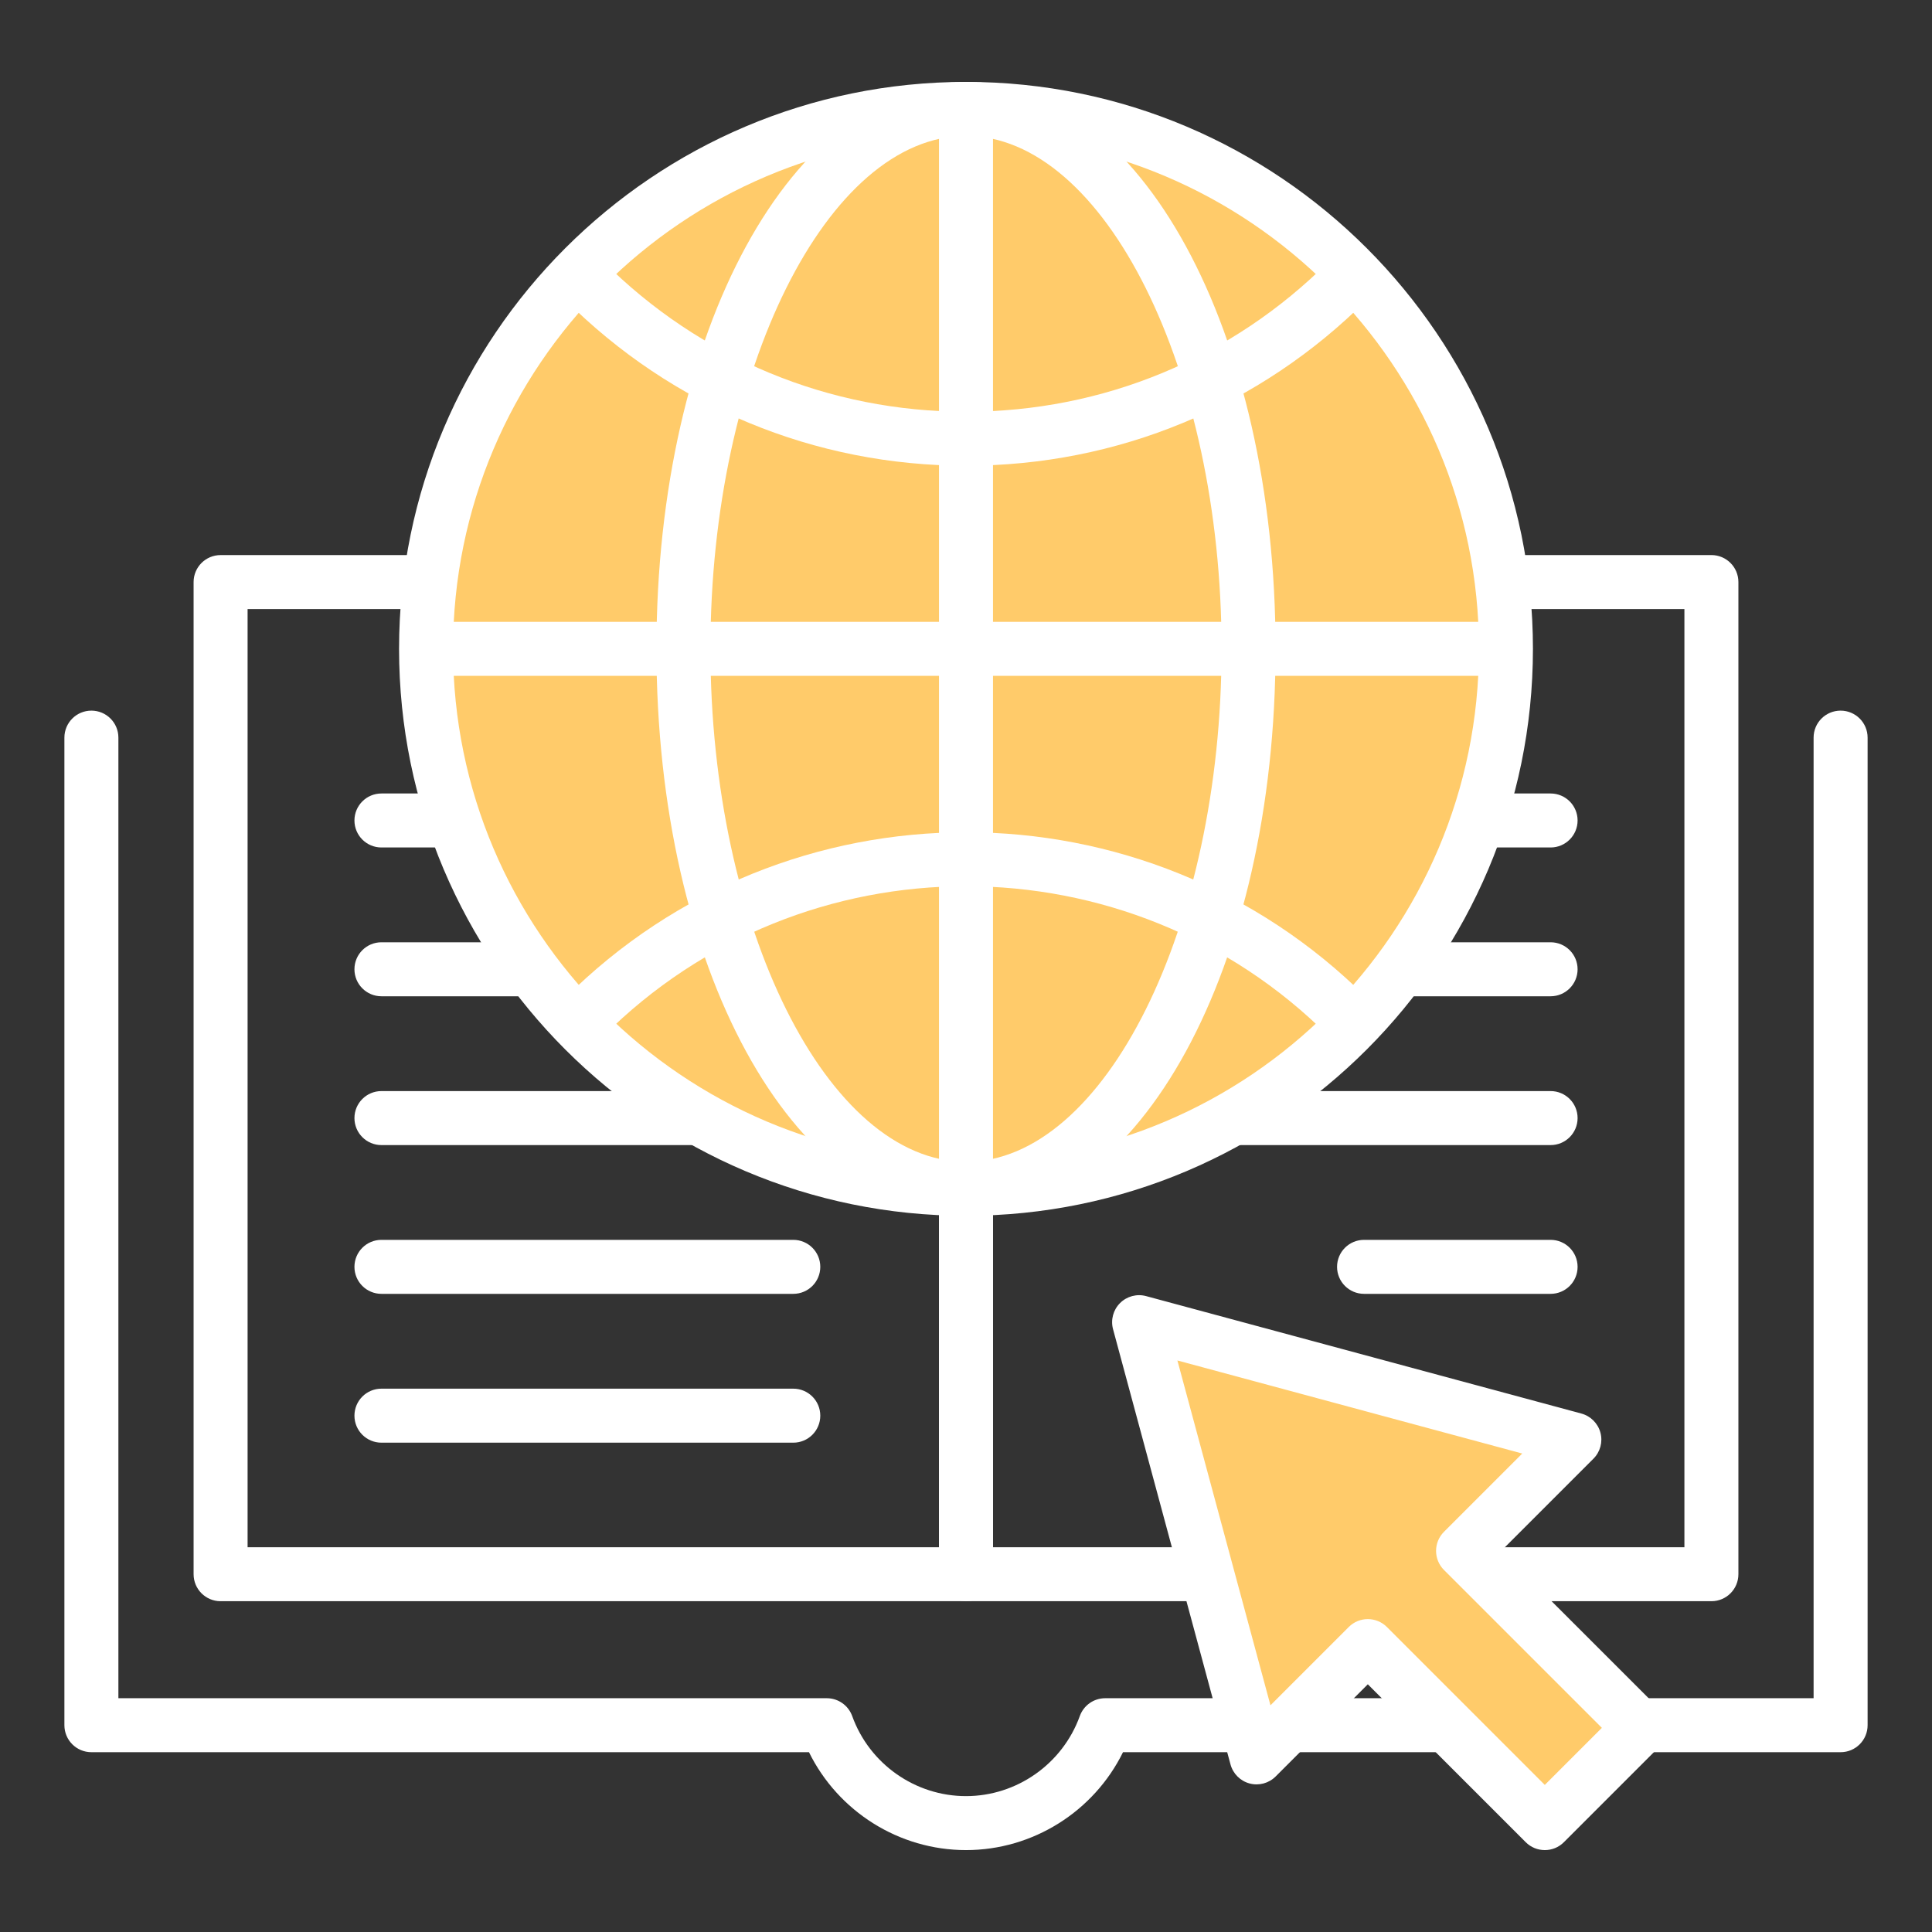 <?xml version="1.0" encoding="utf-8"?>
<!-- Generator: Adobe Illustrator 16.0.0, SVG Export Plug-In . SVG Version: 6.00 Build 0)  -->
<!DOCTYPE svg PUBLIC "-//W3C//DTD SVG 1.1 Tiny//EN" "http://www.w3.org/Graphics/SVG/1.1/DTD/svg11-tiny.dtd">
<svg version="1.1" baseProfile="tiny" id="Layer_1" xmlns="http://www.w3.org/2000/svg" xmlns:xlink="http://www.w3.org/1999/xlink"
	 x="0px" y="0px" width="150px" height="150px" viewBox="0 0 150 150" xml:space="preserve">
<rect x="0" y="0" width="150" height="150" fill="#333333" stroke="none"/>
<g>
	<path fill="#FFFFFF" d="M75,143.641c-5.2,0-9.927-3-12.191-7.601H7.096c-1.158,0-2.096-0.938-2.096-2.096V57.269
		c0-1.158,0.938-2.096,2.096-2.096c1.158,0,2.096,0.938,2.096,2.096v74.58h55c0.883,0,1.672,0.554,1.972,1.385
		c1.34,3.718,4.891,6.216,8.835,6.216c3.943,0,7.494-2.499,8.837-6.217c0.3-0.831,1.088-1.384,1.971-1.384h55v-74.58
		c0-1.158,0.938-2.096,2.097-2.096c1.157,0,2.096,0.938,2.096,2.096v76.675c0,1.158-0.938,2.096-2.096,2.096H87.19
		C84.925,140.641,80.198,143.641,75,143.641z"/>
	<g>
		<path fill="#FFFFFF" d="M75,124.318H17.127c-1.158,0-2.096-0.938-2.096-2.097V45.192c0-1.158,0.938-2.096,2.096-2.096h42.656
			c9.547,0,17.313,7.768,17.313,17.316v61.81C77.096,123.38,76.158,124.318,75,124.318z M19.223,120.126h53.681V60.412
			c0-7.237-5.886-13.124-13.121-13.124h-40.56V120.126z"/>
		<path fill="#FFFFFF" d="M132.873,124.318H75c-1.158,0-2.096-0.938-2.096-2.097v-61.81c0-9.548,7.768-17.316,17.316-17.316h42.653
			c1.158,0,2.096,0.938,2.096,2.096v77.029C134.969,123.38,134.031,124.318,132.873,124.318z M77.096,120.126h53.681V47.288H90.22
			c-7.236,0-13.124,5.887-13.124,13.124V120.126z"/>
	</g>
	<line fill="#CBC7FF" x1="29.615" y1="63.702" x2="61.591" y2="63.702"/>
	<path fill="#FFFFFF" d="M61.591,65.798H29.615c-1.158,0-2.096-0.939-2.096-2.096c0-1.158,0.938-2.096,2.096-2.096h31.976
		c1.158,0,2.096,0.938,2.096,2.096C63.687,64.859,62.749,65.798,61.591,65.798z"/>
	<line fill="#CBC7FF" x1="29.615" y1="75.254" x2="61.591" y2="75.254"/>
	<path fill="#FFFFFF" d="M61.591,77.35H29.615c-1.158,0-2.096-0.939-2.096-2.096c0-1.158,0.938-2.096,2.096-2.096h31.976
		c1.158,0,2.096,0.938,2.096,2.096C63.687,76.41,62.749,77.35,61.591,77.35z"/>
	<line fill="#CBC7FF" x1="29.615" y1="86.808" x2="61.591" y2="86.808"/>
	<path fill="#FFFFFF" d="M61.591,88.904H29.615c-1.158,0-2.096-0.939-2.096-2.097c0-1.158,0.938-2.096,2.096-2.096h31.976
		c1.158,0,2.096,0.938,2.096,2.096C63.687,87.965,62.749,88.904,61.591,88.904z"/>
	<line fill="#CBC7FF" x1="29.615" y1="98.358" x2="61.591" y2="98.358"/>
	<path fill="#FFFFFF" d="M61.591,100.454H29.615c-1.158,0-2.096-0.938-2.096-2.096s0.938-2.096,2.096-2.096h31.976
		c1.158,0,2.096,0.938,2.096,2.096S62.749,100.454,61.591,100.454z"/>
	<line fill="#CBC7FF" x1="29.615" y1="109.912" x2="61.591" y2="109.912"/>
	<path fill="#FFFFFF" d="M61.591,112.009H29.615c-1.158,0-2.096-0.938-2.096-2.097s0.938-2.096,2.096-2.096h31.976
		c1.158,0,2.096,0.938,2.096,2.096S62.749,112.009,61.591,112.009z"/>
	<line fill="#CBC7FF" x1="88.409" y1="63.702" x2="120.388" y2="63.702"/>
	<path fill="#FFFFFF" d="M120.388,65.798H88.409c-1.158,0-2.096-0.939-2.096-2.096c0-1.158,0.938-2.096,2.096-2.096h31.979
		c1.158,0,2.096,0.938,2.096,2.096C122.483,64.859,121.546,65.798,120.388,65.798z"/>
	<line fill="#CBC7FF" x1="88.409" y1="75.254" x2="120.388" y2="75.254"/>
	<path fill="#FFFFFF" d="M120.388,77.35H88.409c-1.158,0-2.096-0.939-2.096-2.096c0-1.158,0.938-2.096,2.096-2.096h31.979
		c1.158,0,2.096,0.938,2.096,2.096C122.483,76.41,121.546,77.35,120.388,77.35z"/>
	<line fill="#CBC7FF" x1="88.409" y1="86.808" x2="120.388" y2="86.808"/>
	<path fill="#FFFFFF" d="M120.388,88.904H88.409c-1.158,0-2.096-0.939-2.096-2.097c0-1.158,0.938-2.096,2.096-2.096h31.979
		c1.158,0,2.096,0.938,2.096,2.096C122.483,87.965,121.546,88.904,120.388,88.904z"/>
	<line fill="#CBC7FF" x1="105.905" y1="98.358" x2="120.388" y2="98.358"/>
	<path fill="#FFFFFF" d="M120.388,100.454h-14.482c-1.158,0-2.097-0.938-2.097-2.096s0.938-2.096,2.097-2.096h14.482
		c1.158,0,2.096,0.938,2.096,2.096S121.546,100.454,120.388,100.454z"/>
	<circle fill="#FFCB6A" cx="75" cy="50.376" r="41.921"/>
	<path fill="#FFFFFF" d="M75,94.394c-24.271,0-44.017-19.746-44.017-44.018C30.983,26.104,50.729,6.359,75,6.359
		s44.017,19.745,44.017,44.017C119.017,74.648,99.271,94.394,75,94.394z M75,10.551c-21.959,0-39.825,17.866-39.825,39.825
		c0,21.959,17.865,39.825,39.825,39.825c21.959,0,39.825-17.866,39.825-39.825C114.825,28.417,96.959,10.551,75,10.551z"/>
	<g>
		<path fill="#FFFFFF" d="M75,36.159c-11.757,0-22.812-4.578-31.126-12.892c-0.819-0.819-0.819-2.145,0-2.964s2.145-0.819,2.964,0
			C54.361,27.825,64.362,31.967,75,31.967c10.637,0,20.638-4.142,28.16-11.664c0.818-0.819,2.145-0.819,2.964,0
			c0.818,0.818,0.818,2.145,0,2.964C97.811,31.581,86.758,36.159,75,36.159z"/>
		<path fill="#FFFFFF" d="M45.356,81.063c-0.537,0-1.073-0.204-1.482-0.613c-0.819-0.818-0.819-2.146,0-2.964
			c17.164-17.16,45.088-17.161,62.25,0c0.818,0.817,0.818,2.146,0,2.964c-0.819,0.819-2.146,0.819-2.964,0
			c-15.527-15.526-40.792-15.526-56.322,0C46.429,80.858,45.893,81.063,45.356,81.063z"/>
	</g>
	<path fill="#FFFFFF" d="M75,93.39c-1.158,0-2.096-0.939-2.096-2.096V9.46c0-1.158,0.938-2.096,2.096-2.096s2.096,0.938,2.096,2.096
		v81.834C77.096,92.45,76.158,93.39,75,93.39z"/>
	<path fill="#FFFFFF" d="M115.915,52.472H34.083c-1.158,0-2.096-0.939-2.096-2.096c0-1.158,0.938-2.096,2.096-2.096h81.833
		c1.158,0,2.096,0.938,2.096,2.096C118.011,51.533,117.073,52.472,115.915,52.472z"/>
	<path fill="#FFFFFF" d="M75,94.394c-13.477,0-24.034-19.335-24.034-44.018C50.966,25.694,61.523,6.359,75,6.359
		c13.477,0,24.034,19.334,24.034,44.017C99.034,75.059,88.477,94.394,75,94.394z M75,10.551c-10.755,0-19.842,18.237-19.842,39.825
		S64.245,90.201,75,90.201s19.842-18.238,19.842-39.825S85.755,10.551,75,10.551z"/>
	<polygon fill="#FFCB6A" points="127.333,134.15 113.592,120.411 122.231,111.772 88.439,102.653 97.559,136.442 106.197,127.804 
		119.938,141.545 	"/>
	<path fill="#FFFFFF" d="M119.938,143.641c-0.537,0-1.072-0.204-1.481-0.614l-12.26-12.259l-7.157,7.157
		c-0.528,0.529-1.3,0.736-2.022,0.543s-1.287-0.757-1.482-1.479l-9.119-33.79c-0.195-0.724,0.011-1.498,0.542-2.028
		c0.529-0.53,1.305-0.737,2.027-0.541l33.792,9.118c0.722,0.196,1.285,0.761,1.479,1.483s-0.014,1.494-0.543,2.022l-7.157,7.157
		l12.26,12.257c0.393,0.394,0.614,0.927,0.614,1.482s-0.222,1.089-0.614,1.481l-7.395,7.395
		C121.012,143.437,120.476,143.641,119.938,143.641z M106.197,125.707c0.537,0,1.072,0.205,1.482,0.614l12.259,12.26l4.431-4.431
		l-12.259-12.257c-0.394-0.394-0.614-0.927-0.614-1.482s0.221-1.089,0.614-1.481l6.077-6.078l-26.774-7.225l7.225,26.772
		l6.078-6.078C105.125,125.912,105.66,125.707,106.197,125.707z"/>
</g>
</svg>
